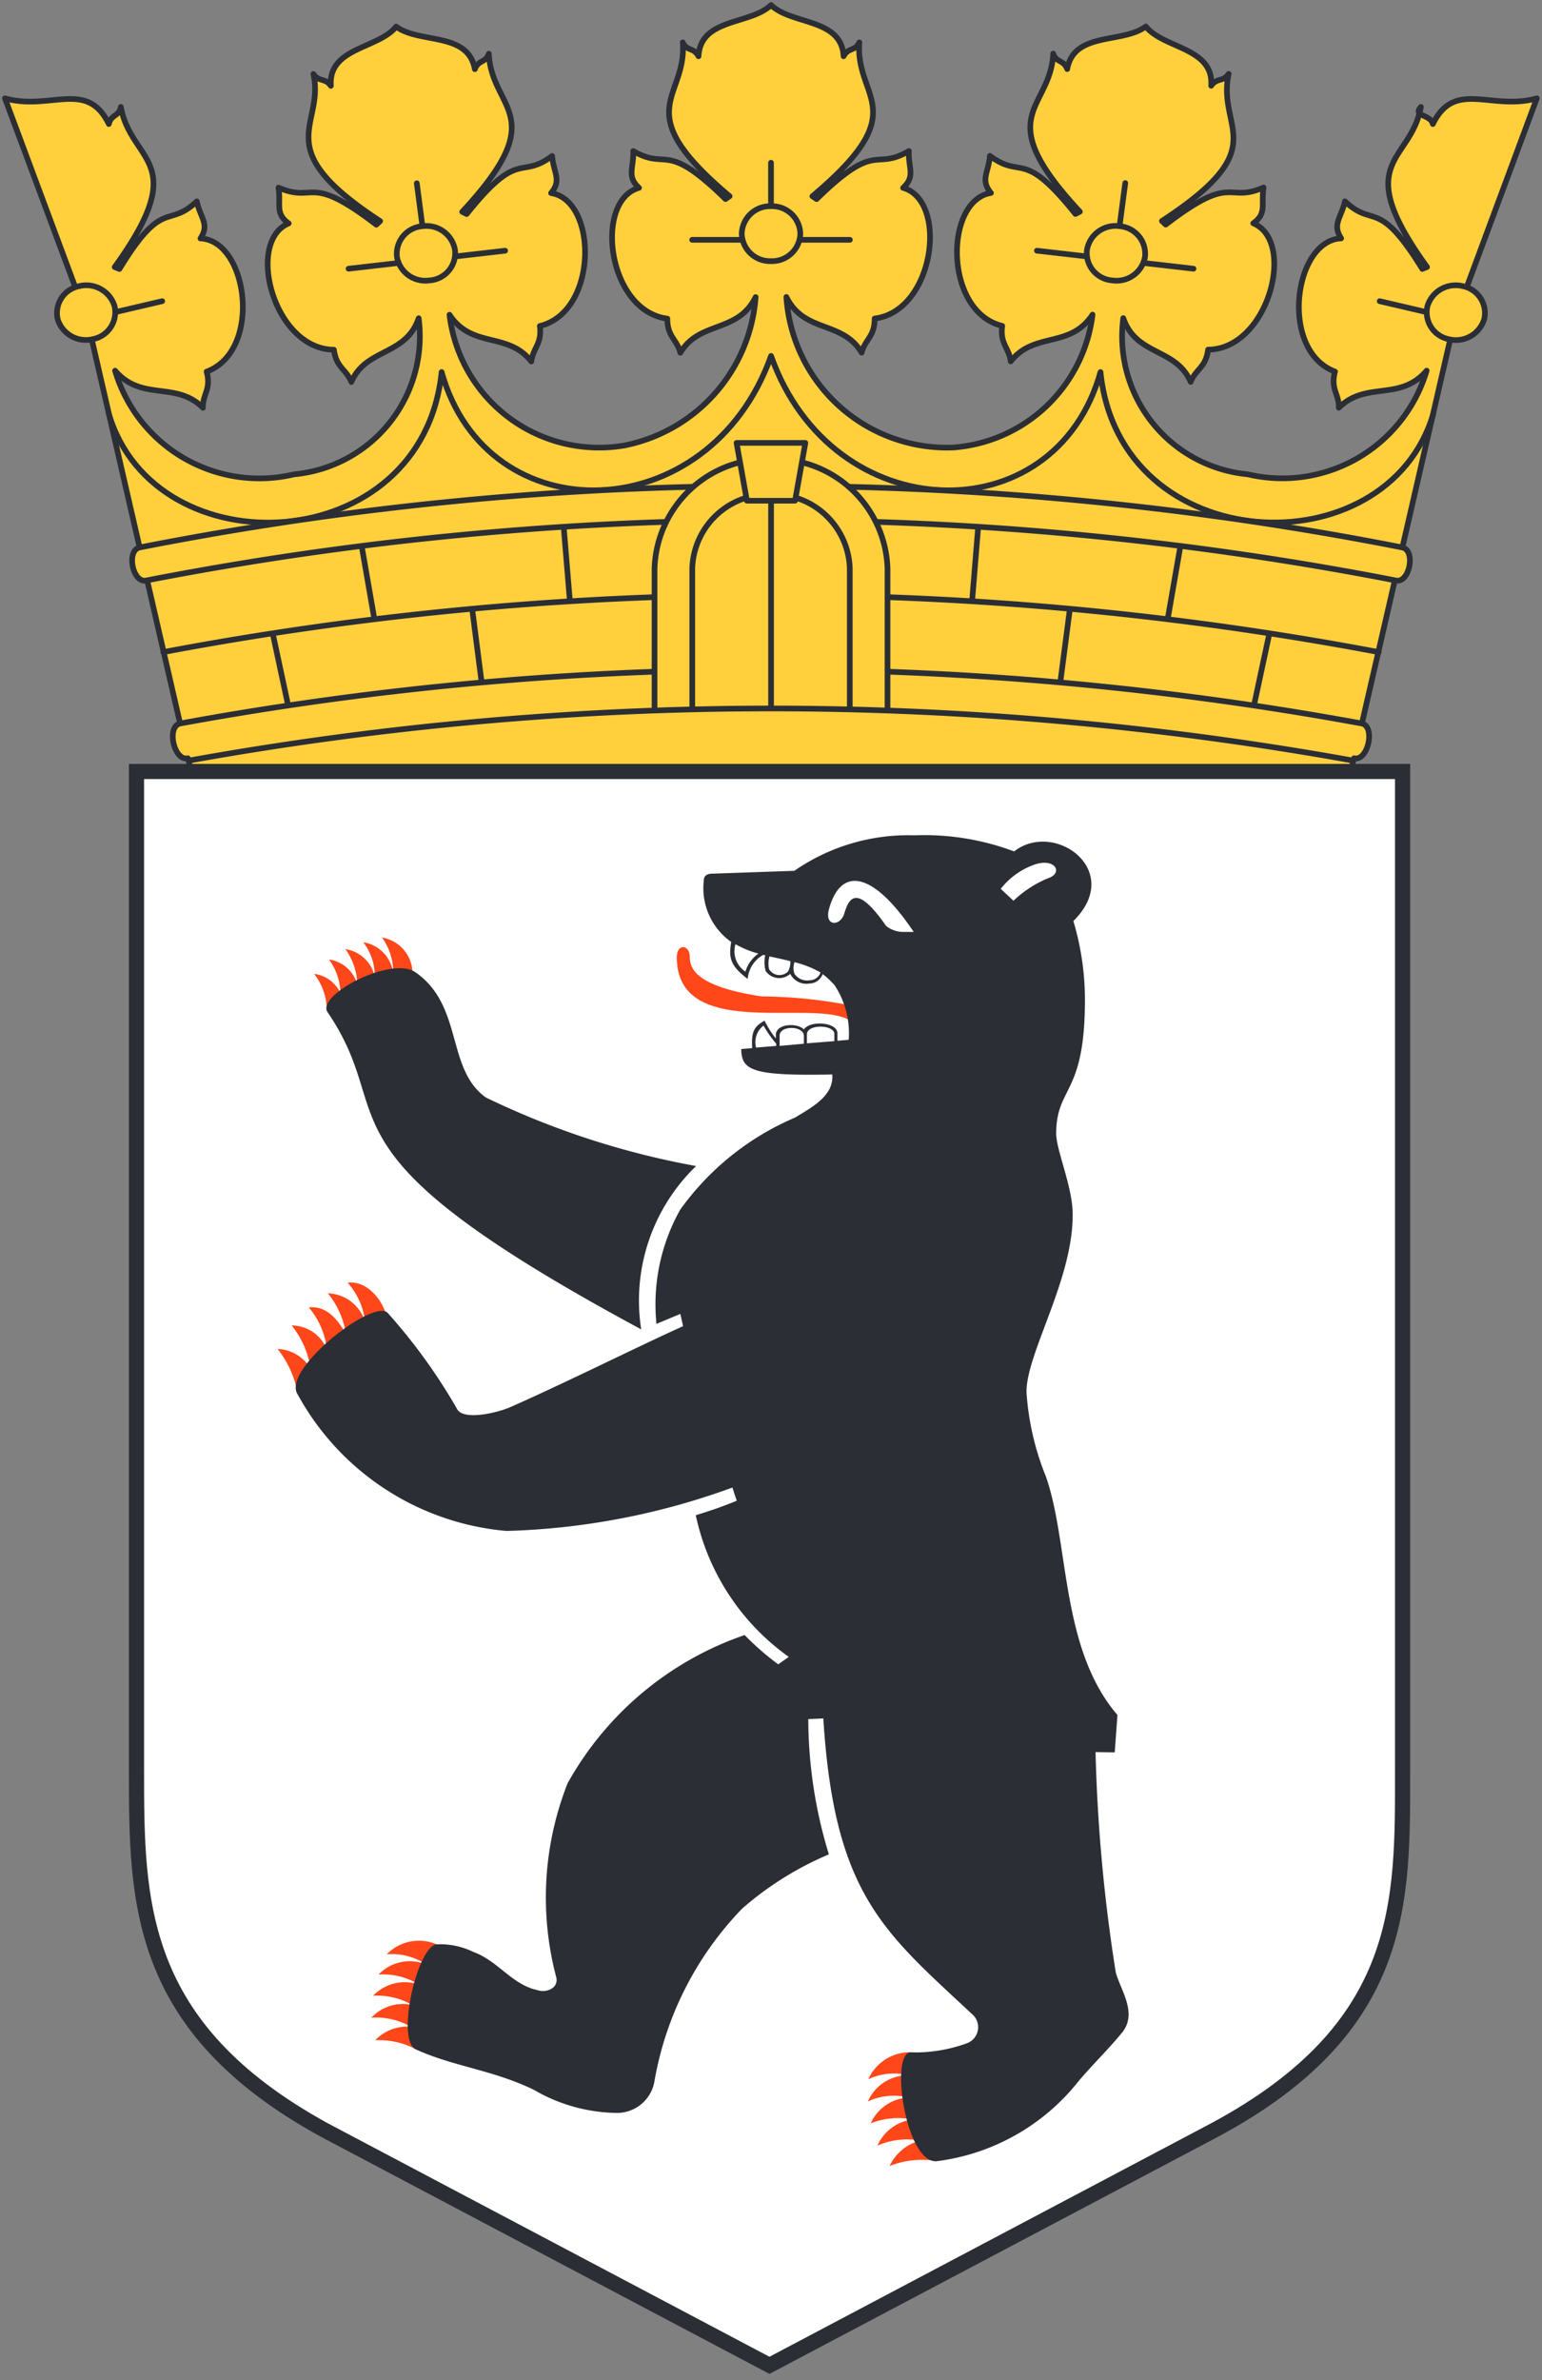 <svg xmlns="http://www.w3.org/2000/svg" xmlns:xlink="http://www.w3.org/1999/xlink" width="28.084" height="43.33" viewBox="0 0 28.084 43.33">
  <rect x="0" y="0" width="28.084" height="43.33" fill="#808080" stroke="none"/>
  <defs>
    <clipPath id="clip-path">
      <path id="Pfad_3034" data-name="Pfad 3034" d="M0,18.23H28.084V-25.1H0Z" transform="translate(0 25.1)" fill="none"/>
    </clipPath>
  </defs>
  <g id="Gruppe_3992" data-name="Gruppe 3992" transform="translate(0 25.1)">
    <g id="Gruppe_3960" data-name="Gruppe 3960" transform="translate(0 -25.1)" clip-path="url(#clip-path)">
      <g id="Gruppe_3958" data-name="Gruppe 3958" transform="translate(0.09 0.09)">
        <path id="Pfad_3032" data-name="Pfad 3032" d="M1.415,5.82-.453-2.3.916-2.62-.453-2.3-1.948-6.313c.827.233,1.495-.352,1.892.468.045-.181.188-.135.219-.311C.35-5.123,1.465-5.2.051-3.241l.086.035c.8-1.312.879-.727,1.409-1.231.067.306.237.416.067.675.867.035,1.134,2.046.112,2.425.088.323-.074.406-.067.658-.492-.494-1.11-.107-1.6-.675A2.741,2.741,0,0,0,3.319.532,2.523,2.523,0,0,0,5.587-2.309c-.237.691-.958.539-1.226,1.16-.093-.235-.274-.257-.318-.587-1.1-.01-1.614-1.975-.823-2.3-.255-.181-.136-.345-.186-.651.685.293.535-.281,1.782.675l.069-.066c-2.068-1.348-1-1.718-1.215-2.678.1.152.212.064.318.216-.05-.7.867-.673,1.189-1.079.425.318,1.309.088,1.433.775.069-.176.2-.112.255-.281.05,1.043,1.17,1.1-.485,2.878l.081.041c.965-1.208.965-.616,1.557-1.057.024.306.18.435-.019.675.853.135.86,2.163-.205,2.42.043.328-.124.394-.155.646-.425-.546-1.084-.23-1.49-.851A2.742,2.742,0,0,0,9.337.006a2.978,2.978,0,0,0,2.387-2.7c-.325.661-1.022.426-1.371,1.013-.062-.247-.237-.287-.237-.621C9.026-2.439,8.771-4.45,9.6-4.683c-.23-.212-.093-.359-.105-.67.64.369.566-.216,1.681.874l.074-.052c-1.875-1.578-.772-1.759-.853-2.8.074.164.2.088.287.252.038-.7.946-.57,1.321-.932.373.363,1.283.235,1.321.932.086-.164.212-.088.287-.252-.081,1.043,1.022,1.224-.855,2.8l.076.052c1.115-1.089,1.039-.5,1.681-.874-.012.311.124.457-.105.67.829.233.573,2.244-.518,2.379,0,.335-.174.375-.237.621-.349-.587-1.046-.352-1.371-1.013A2.935,2.935,0,0,0,15.325.044,2.764,2.764,0,0,0,17.86-2.375c-.406.621-1.065.306-1.49.851-.031-.252-.2-.318-.155-.646-1.065-.257-1.058-2.286-.205-2.42-.2-.24-.043-.369-.019-.675.592.44.592-.152,1.557,1.057l.081-.041c-1.657-1.782-.535-1.835-.485-2.878.055.169.186.105.255.281.124-.687,1.008-.457,1.431-.775.325.406,1.241.382,1.191,1.079.105-.152.218-.064.318-.216-.219,1.025.853,1.329-1.215,2.678l.069.066c1.245-.956,1.1-.382,1.782-.675-.05.306.067.47-.188.651.792.328.274,2.293-.822,2.3-.043.33-.224.352-.318.587-.268-.621-.991-.47-1.227-1.16A2.525,2.525,0,0,0,20.689.532a2.742,2.742,0,0,0,3.256-1.887c-.487.568-1.1.181-1.6.675.007-.252-.155-.335-.069-.658-1.02-.38-.753-2.391.112-2.425-.167-.259,0-.369.069-.675.53.5.6-.081,1.409,1.231l.086-.035c-1.414-1.958-.3-1.882-.112-2.914-.155.176.174.129.218.311.4-.82,1.065-.235,1.894-.468L24.461-2.3,23.09-2.62l1.371.321L22.593,5.82M.935,3.769a59.518,59.518,0,0,1,22.138,0M2.929,3.429l.28,1.307m1.34-2.9.23,1.324m1.782-.181L6.734,4.32M8.229,1.494l.112,1.343m7.326,0,.11-1.343M17.273,4.32l.174-1.336m1.782.181.231-1.324m1.34,2.9.28-1.307" transform="translate(1.948 8.013)" fill="#ffcf3c"/>
      </g>
      <g id="Gruppe_3959" data-name="Gruppe 3959" transform="translate(0.09 0.09)">
        <path id="Pfad_3033" data-name="Pfad 3033" d="M1.415,5.82-.453-2.3.916-2.62-.453-2.3-1.948-6.313c.827.233,1.495-.352,1.892.468.045-.181.188-.135.219-.311C.35-5.123,1.465-5.2.051-3.241l.086.035c.8-1.312.879-.727,1.409-1.231.067.306.237.416.067.675.867.035,1.134,2.046.112,2.425.088.323-.074.406-.067.658-.492-.494-1.11-.107-1.6-.675A2.741,2.741,0,0,0,3.319.532,2.523,2.523,0,0,0,5.587-2.309c-.237.691-.958.539-1.226,1.16-.093-.235-.274-.257-.318-.587-1.1-.01-1.614-1.975-.823-2.3-.255-.181-.136-.345-.186-.651.685.293.535-.281,1.782.675l.069-.066c-2.068-1.348-1-1.718-1.215-2.678.1.152.212.064.318.216-.05-.7.867-.673,1.189-1.079.425.318,1.309.088,1.433.775.069-.176.2-.112.255-.281.05,1.043,1.17,1.1-.485,2.878l.081.041c.965-1.208.965-.616,1.557-1.057.024.306.18.435-.019.675.853.135.86,2.163-.205,2.42.043.328-.124.394-.155.646-.425-.546-1.084-.23-1.49-.851A2.742,2.742,0,0,0,9.337.006a2.978,2.978,0,0,0,2.387-2.7c-.325.661-1.022.426-1.371,1.013-.062-.247-.237-.287-.237-.621C9.026-2.439,8.771-4.45,9.6-4.683c-.23-.212-.093-.359-.105-.67.64.369.566-.216,1.681.874l.074-.052c-1.875-1.578-.772-1.759-.853-2.8.074.164.2.088.287.252.038-.7.946-.57,1.321-.932.373.363,1.283.235,1.321.932.086-.164.212-.088.287-.252-.081,1.043,1.022,1.224-.855,2.8l.076.052c1.115-1.089,1.039-.5,1.681-.874-.012.311.124.457-.105.67.829.233.573,2.244-.518,2.379,0,.335-.174.375-.237.621-.349-.587-1.046-.352-1.371-1.013A2.935,2.935,0,0,0,15.325.044,2.764,2.764,0,0,0,17.86-2.375c-.406.621-1.065.306-1.49.851-.031-.252-.2-.318-.155-.646-1.065-.257-1.058-2.286-.205-2.42-.2-.24-.043-.369-.019-.675.592.44.592-.152,1.557,1.057l.081-.041c-1.657-1.782-.535-1.835-.485-2.878.055.169.186.105.255.281.124-.687,1.008-.457,1.431-.775.325.406,1.241.382,1.191,1.079.105-.152.218-.064.318-.216-.219,1.025.853,1.329-1.215,2.678l.069.066c1.245-.956,1.1-.382,1.782-.675-.05.306.067.47-.188.651.792.328.274,2.293-.822,2.3-.043.33-.224.352-.318.587-.268-.621-.991-.47-1.227-1.16A2.525,2.525,0,0,0,20.689.532a2.742,2.742,0,0,0,3.256-1.887c-.487.568-1.1.181-1.6.675.007-.252-.155-.335-.069-.658-1.02-.38-.753-2.391.112-2.425-.167-.259,0-.369.069-.675.53.5.6-.081,1.409,1.231l.086-.035c-1.414-1.958-.3-1.882-.112-2.914-.155.176.174.129.218.311.4-.82,1.065-.235,1.894-.468L24.461-2.3,23.09-2.62l1.371.321L22.593,5.82M.935,3.769a59.518,59.518,0,0,1,22.138,0M2.929,3.429l.28,1.307m1.34-2.9.23,1.324m1.782-.181L6.734,4.32M8.229,1.494l.112,1.343m7.326,0,.11-1.343M17.273,4.32l.174-1.336m1.782.181.231-1.324m1.34,2.9.28-1.307" transform="translate(1.948 8.013)" fill="none" stroke="#2b2e34" stroke-linecap="round" stroke-linejoin="round" stroke-width="0.103"/>
      </g>
    </g>
    <g id="Gruppe_3961" data-name="Gruppe 3961" transform="translate(12.606 -22.137)">
      <path id="Pfad_3035" data-name="Pfad 3035" d="M0,.59H2.873M1.436-.813V.356" transform="translate(0 0.813)" fill="none" stroke="#2b2e34" stroke-linecap="round" stroke-linejoin="round" stroke-width="0.103"/>
    </g>
    <g id="Gruppe_3964" data-name="Gruppe 3964" transform="translate(0 -25.1)" clip-path="url(#clip-path)">
      <g id="Gruppe_3962" data-name="Gruppe 3962" transform="translate(13.509 3.754)">
        <path id="Pfad_3036" data-name="Pfad 3036" d="M.224,0A.516.516,0,0,1,.758.5a.516.516,0,0,1-.533.5A.516.516,0,0,1-.309.5.516.516,0,0,1,.224,0" transform="translate(0.309)" fill="#ffcf3c"/>
      </g>
      <g id="Gruppe_3963" data-name="Gruppe 3963" transform="translate(13.509 3.754)">
        <path id="Pfad_3037" data-name="Pfad 3037" d="M.224,0A.516.516,0,0,1,.758.5a.516.516,0,0,1-.533.5A.516.516,0,0,1-.309.5.516.516,0,0,1,.224,0Z" transform="translate(0.309)" fill="none" stroke="#2b2e34" stroke-linecap="round" stroke-linejoin="round" stroke-width="0.103"/>
      </g>
    </g>
    <g id="Gruppe_3965" data-name="Gruppe 3965" transform="translate(18.885 -21.767)">
      <path id="Pfad_3039" data-name="Pfad 3039" d="M0,.518,2.852.846M1.609-.713,1.455.449" transform="translate(0 0.713)" fill="none" stroke="#2b2e34" stroke-linecap="round" stroke-linejoin="round" stroke-width="0.103"/>
    </g>
    <g id="Gruppe_3968" data-name="Gruppe 3968" transform="translate(0 -25.1)" clip-path="url(#clip-path)">
      <g id="Gruppe_3966" data-name="Gruppe 3966" transform="translate(19.792 4.116)">
        <path id="Pfad_3040" data-name="Pfad 3040" d="M.252,0A.505.505,0,0,1,.716.556.525.525,0,0,1,.122.987.5.5,0,0,1-.342.435.527.527,0,0,1,.252,0" transform="translate(0.346 0.002)" fill="#ffcf3c"/>
      </g>
      <g id="Gruppe_3967" data-name="Gruppe 3967" transform="translate(19.792 4.116)">
        <path id="Pfad_3041" data-name="Pfad 3041" d="M.252,0A.505.505,0,0,1,.716.556.525.525,0,0,1,.122.987.5.5,0,0,1-.342.435.527.527,0,0,1,.252,0Z" transform="translate(0.346 0.002)" fill="none" stroke="#2b2e34" stroke-linecap="round" stroke-linejoin="round" stroke-width="0.103"/>
      </g>
    </g>
    <g id="Gruppe_3969" data-name="Gruppe 3969" transform="translate(6.348 -21.767)">
      <path id="Pfad_3043" data-name="Pfad 3043" d="M0,.656,2.852.328M1.243-.9,1.395.259" transform="translate(0 0.903)" fill="none" stroke="#2b2e34" stroke-linecap="round" stroke-linejoin="round" stroke-width="0.103"/>
    </g>
    <g id="Gruppe_3981" data-name="Gruppe 3981" transform="translate(0 -25.1)" clip-path="url(#clip-path)">
      <g id="Gruppe_3970" data-name="Gruppe 3970" transform="translate(7.225 4.116)">
        <path id="Pfad_3044" data-name="Pfad 3044" d="M.2,0A.527.527,0,0,1,.791.435.5.5,0,0,1,.327.987.525.525,0,0,1-.267.556.505.505,0,0,1,.2,0" transform="translate(0.271 0.002)" fill="#ffcf3c"/>
      </g>
      <g id="Gruppe_3971" data-name="Gruppe 3971" transform="translate(7.225 4.116)">
        <path id="Pfad_3045" data-name="Pfad 3045" d="M.2,0A.527.527,0,0,1,.791.435.5.5,0,0,1,.327.987.525.525,0,0,1-.267.556.505.505,0,0,1,.2,0Z" transform="translate(0.271 0.002)" fill="none" stroke="#2b2e34" stroke-linecap="round" stroke-linejoin="round" stroke-width="0.103"/>
      </g>
      <g id="Gruppe_3972" data-name="Gruppe 3972" transform="translate(25.981 5.196)">
        <path id="Pfad_3046" data-name="Pfad 3046" d="M.279.006a.5.5,0,0,1,.388.6A.539.539,0,0,1,.02.971a.5.5,0,0,1-.388-.6A.538.538,0,0,1,.279.006" transform="translate(0.384 0.008)" fill="#ffcf3c"/>
      </g>
      <g id="Gruppe_3973" data-name="Gruppe 3973" transform="translate(25.981 5.196)">
        <path id="Pfad_3047" data-name="Pfad 3047" d="M.279.006a.5.5,0,0,1,.388.6A.539.539,0,0,1,.02.971a.5.5,0,0,1-.388-.6A.538.538,0,0,1,.279.006Z" transform="translate(0.384 0.008)" fill="none" stroke="#2b2e34" stroke-linecap="round" stroke-linejoin="round" stroke-width="0.103"/>
      </g>
      <g id="Gruppe_3974" data-name="Gruppe 3974" transform="translate(1.035 5.196)">
        <path id="Pfad_3048" data-name="Pfad 3048" d="M.17.006A.538.538,0,0,1,.817.369a.5.5,0,0,1-.388.6A.539.539,0,0,1-.218.609.5.5,0,0,1,.17.006" transform="translate(0.234 0.008)" fill="#ffcf3c"/>
      </g>
      <g id="Gruppe_3975" data-name="Gruppe 3975" transform="translate(1.035 5.196)">
        <path id="Pfad_3049" data-name="Pfad 3049" d="M.17.006A.538.538,0,0,1,.817.369a.5.5,0,0,1-.388.6A.539.539,0,0,1-.218.609.5.5,0,0,1,.17.006Z" transform="translate(0.234 0.008)" fill="none" stroke="#2b2e34" stroke-linecap="round" stroke-linejoin="round" stroke-width="0.103"/>
      </g>
      <g id="Gruppe_3976" data-name="Gruppe 3976" transform="translate(1.982 6.48)">
        <path id="Pfad_3050" data-name="Pfad 3050" d="M0,.444C.848,3.3,5.712,3.08,6.061-.318c.829,2.969,4.877,2.864,6-.293,1.12,3.157,5.17,3.263,6,.293.349,3.4,5.213,3.613,6.061.761" transform="translate(0 0.611)" fill="none" stroke="#2b2e34" stroke-linecap="round" stroke-linejoin="round" stroke-width="0.103"/>
      </g>
      <g id="Gruppe_3977" data-name="Gruppe 3977" transform="translate(2.407 8.846)">
        <path id="Pfad_3051" data-name="Pfad 3051" d="M.057.472a59.525,59.525,0,0,1,23,0c.25.059.124.663-.124.6a59.539,59.539,0,0,0-22.749,0C-.067,1.135-.192.53.057.472M.936,4.309c-.25.059-.394-.573-.143-.632a59.515,59.515,0,0,1,21.527,0c.25.059.107.691-.143.632" transform="translate(0.078 0.649)" fill="#ffcf3c"/>
      </g>
      <g id="Gruppe_3978" data-name="Gruppe 3978" transform="translate(2.407 8.846)">
        <path id="Pfad_3052" data-name="Pfad 3052" d="M.057.472a59.525,59.525,0,0,1,23,0c.25.059.124.663-.124.6a59.539,59.539,0,0,0-22.749,0C-.067,1.135-.192.53.057.472M.936,4.309c-.25.059-.394-.573-.143-.632a59.515,59.515,0,0,1,21.527,0c.25.059.107.691-.143.632" transform="translate(0.078 0.649)" fill="none" stroke="#2b2e34" stroke-linecap="round" stroke-linejoin="round" stroke-width="0.103"/>
      </g>
      <g id="Gruppe_3979" data-name="Gruppe 3979" transform="translate(11.921 8.356)">
        <path id="Pfad_3053" data-name="Pfad 3053" d="M0,1.908V-.635A2.06,2.06,0,0,1,2.122-2.627,2.061,2.061,0,0,1,4.243-.635V1.908M.687,1.884V-.635A1.394,1.394,0,0,1,2.122-1.983,1.394,1.394,0,0,1,3.556-.635V1.884" transform="translate(0 2.627)" fill="#ffcf3c"/>
      </g>
      <g id="Gruppe_3980" data-name="Gruppe 3980" transform="translate(11.921 8.356)">
        <path id="Pfad_3054" data-name="Pfad 3054" d="M0,1.908V-.635A2.06,2.06,0,0,1,2.122-2.627,2.061,2.061,0,0,1,4.243-.635V1.908M.687,1.884V-.635A1.394,1.394,0,0,1,2.122-1.983,1.394,1.394,0,0,1,3.556-.635V1.884" transform="translate(0 2.627)" fill="none" stroke="#2b2e34" stroke-linecap="round" stroke-linejoin="round" stroke-width="0.103"/>
      </g>
    </g>
    <g id="Gruppe_3982" data-name="Gruppe 3982" transform="translate(13.414 -17.037)">
      <path id="Pfad_3056" data-name="Pfad 3056" d="M0,0,.188,1.051h.877L1.253,0Z" fill="#ffcf3c"/>
    </g>
    <g id="Gruppe_3983" data-name="Gruppe 3983" transform="translate(13.415 -17.037)">
      <path id="Pfad_3057" data-name="Pfad 3057" d="M0,0H1.253L1.065,1.053H.188Z" fill="none" stroke="#2b2e34" stroke-linecap="round" stroke-linejoin="round" stroke-width="0.103"/>
    </g>
    <g id="Gruppe_3984" data-name="Gruppe 3984" transform="translate(14.043 -15.964)">
      <path id="Pfad_3058" data-name="Pfad 3058" d="M0,0V3.82" fill="none" stroke="#2b2e34" stroke-linecap="round" stroke-linejoin="round" stroke-width="0.103"/>
    </g>
    <g id="Gruppe_3991" data-name="Gruppe 3991" transform="translate(0 -25.1)" clip-path="url(#clip-path)">
      <g id="Gruppe_3985" data-name="Gruppe 3985" transform="translate(3.483 12.894)">
        <path id="Pfad_3059" data-name="Pfad 3059" d="M0,.4A59.7,59.7,0,0,1,21.118.4" transform="translate(0 0.545)" fill="#ffcf3c"/>
      </g>
      <g id="Gruppe_3986" data-name="Gruppe 3986" transform="translate(3.483 12.894)">
        <path id="Pfad_3060" data-name="Pfad 3060" d="M0,.4A59.7,59.7,0,0,1,21.118.4" transform="translate(0 0.545)" fill="none" stroke="#2b2e34" stroke-linecap="round" stroke-linejoin="round" stroke-width="0.103"/>
      </g>
      <g id="Gruppe_3987" data-name="Gruppe 3987" transform="translate(2.486 14.045)">
        <path id="Pfad_3061" data-name="Pfad 3061" d="M9.7,0H-13.359V18.171c0,2.4,0,4.69,3.428,6.565l8.1,4.28,8.1-4.28C9.765,22.862,9.7,20.574,9.7,18.171Z" transform="translate(13.359)" fill="#fff"/>
      </g>
      <g id="Gruppe_3988" data-name="Gruppe 3988" transform="translate(2.486 14.045)">
        <path id="Pfad_3062" data-name="Pfad 3062" d="M9.7,0H-13.359V18.171c0,2.4,0,4.69,3.428,6.565l8.1,4.28,8.1-4.28C9.765,22.862,9.7,20.574,9.7,18.171Z" transform="translate(13.359)" fill="none" stroke="#2b2e34" stroke-width="0.276"/>
      </g>
      <g id="Gruppe_3989" data-name="Gruppe 3989" transform="translate(5.05 17.073)">
        <path id="Pfad_3063" data-name="Pfad 3063" d="M4.367.513A8.7,8.7,0,0,0,2.81.361C1.647.185,1.5-.126,1.5-.356s-.237-.252-.237.007C1.272,1.176,3.708.4,4.4.789m-7.951-.8a.666.666,0,0,0-.554-.7A1.106,1.106,0,0,1-3.9-.05a.651.651,0,0,0-.547-.575A1,1,0,0,1-4.238,0a.643.643,0,0,0-.535-.5,1.145,1.145,0,0,1,.218.646.624.624,0,0,0-.516-.457A1.082,1.082,0,0,1-4.862.3a.618.618,0,0,0-.48-.35A1.1,1.1,0,0,1-5.11.6m1.089,5.593c-.074-.323-.373-.663-.71-.621a1.3,1.3,0,0,1,.318.715.733.733,0,0,0-.678-.521,1.557,1.557,0,0,1,.33.744c-.167-.3-.373-.521-.678-.487a1.418,1.418,0,0,1,.33.768.694.694,0,0,0-.642-.44,1.631,1.631,0,0,1,.344.787.726.726,0,0,0-.6-.359,1.829,1.829,0,0,1,.361.785m2.627,10.1a.819.819,0,0,0-1,.135,1.133,1.133,0,0,1,.723.188.782.782,0,0,0-.872.181,1.245,1.245,0,0,1,.734.181.8.8,0,0,0-.834.205,1.27,1.27,0,0,1,.716.169.784.784,0,0,0-.747.23,1.272,1.272,0,0,1,.716.164.813.813,0,0,0-.647.247,1.432,1.432,0,0,1,.772.181m9.1.047a.834.834,0,0,0-.891.482,1.09,1.09,0,0,1,.735-.071.789.789,0,0,0-.742.475,1.1,1.1,0,0,1,.735-.071.8.8,0,0,0-.685.47,1.368,1.368,0,0,1,.766-.071.808.808,0,0,0-.642.475A1.374,1.374,0,0,1,5.7,21.19a.851.851,0,0,0-.561.463,1.615,1.615,0,0,1,.841-.093" transform="translate(6.013 0.706)" fill="#ff471a"/>
      </g>
      <g id="Gruppe_3990" data-name="Gruppe 3990" transform="translate(5.386 15.207)">
        <path id="Pfad_3064" data-name="Pfad 3064" d="M3.823.272,2.3.325c-.074.005-.131.04-.131.123a1.2,1.2,0,0,0,.5,1.12c-.05.287-.019.433.3.673a.549.549,0,0,1,.287-.44c.014.007.026.007.031.012a.623.623,0,0,0,.007.281.3.3,0,0,0,.449.054.331.331,0,0,0,.354.176.261.261,0,0,0,.237-.171,1.349,1.349,0,0,1,.219.205,1.583,1.583,0,0,1,.255.991l-.205.017v-.14c-.007-.2-.5-.235-.611-.066-.124-.128-.511-.105-.511.1v.064A1.7,1.7,0,0,1,3.275,3c-.157.093-.25.164-.224.5l-.2.017c.007.387.188.492,1.657.463.036.387-.375.6-.678.785A4.96,4.96,0,0,0,1.737,6.445a3.524,3.524,0,0,0-.43,2.075l.435-.181.05.223c-.784.352-2.217,1.067-3.157,1.478-.23.1-.827.24-.953.041A10.276,10.276,0,0,0-3.588,8.321c-.254-.276-1.949,1.043-1.637,1.488a4.809,4.809,0,0,0,3.8,2.481A12.987,12.987,0,0,0,2.69,11.5l.079.24c-.255.105-.478.181-.746.264a4.255,4.255,0,0,0,1.694,2.579l-.193.135a4.95,4.95,0,0,1-.611-.533,5.868,5.868,0,0,0-3.225,2.7,5.668,5.668,0,0,0-.205,3.535c.043.193-.181.287-.349.228-.461-.1-.716-.533-1.158-.692a1.372,1.372,0,0,0-.678-.14c-.356.059-.735,1.747-.375,1.911.673.311,1.409.375,2.154.739A3.065,3.065,0,0,0,.6,22.885a.692.692,0,0,0,.666-.552,5.988,5.988,0,0,1,1.6-3.166,5.835,5.835,0,0,1,1.581-.989,8.465,8.465,0,0,1-.375-2.463l.274-.012c.2,3.213,1.108,3.888,2.709,5.383a.312.312,0,0,1-.086.528,2.781,2.781,0,0,1-1.034.169c-.38.017-.093,2,.466,1.982A3.919,3.919,0,0,0,9,22.3c.249-.293.547-.585.784-.874.293-.357-.024-.773-.112-1.1a30.2,30.2,0,0,1-.368-4.01l.349.005.05-.68C8.662,14.429,8.829,12.53,8.4,11.3a4.933,4.933,0,0,1-.354-1.542c0-.715.858-2.058.841-3.254-.007-.5-.306-1.16-.3-1.459.007-.868.537-.68.523-2.486A5,5,0,0,0,8.9,1.187C9.832.266,8.555-.655,7.821-.081A4.668,4.668,0,0,0,6-.374a3.643,3.643,0,0,0-2.173.64M2.029,5.647a3.4,3.4,0,0,0-1,2.973C-5.139,5.3-3.333,4.827-4.683,2.846c-.212-.311,1.164-1.032,1.6-.727.877.609.554,1.759,1.283,2.28A14.888,14.888,0,0,0,2.029,5.647M5.8,1.385a.5.5,0,0,1-.311-.11c-.542-.78-.678-.5-.76-.23-.069.242-.368.247-.28-.076.218-.791.81-.68,1.543.416M7.577.6A1.36,1.36,0,0,1,8.206.154c.368-.117.518.164.224.257a2.05,2.05,0,0,0-.621.406m-5.063.791a1.756,1.756,0,0,0,.418.171.623.623,0,0,0-.237.328.444.444,0,0,1-.181-.5m1,.311a.378.378,0,0,1-.043.188.221.221,0,0,1-.344-.041.457.457,0,0,1,.007-.235c.124.029.255.054.38.088m.074.017a1.88,1.88,0,0,1,.475.188.21.21,0,0,1-.2.142.277.277,0,0,1-.274-.117.319.319,0,0,1,0-.212m-.7,1.554a.381.381,0,0,1,.136-.4,2.129,2.129,0,0,0,.231.33v.04m.062,0V3.274c0-.193.435-.183.442,0V3.42m.055-.007V3.25c0-.193.5-.181.5-.005v.128" transform="translate(5.263 0.374)" fill="#2b2e34"/>
      </g>
    </g>
  </g>
</svg>
